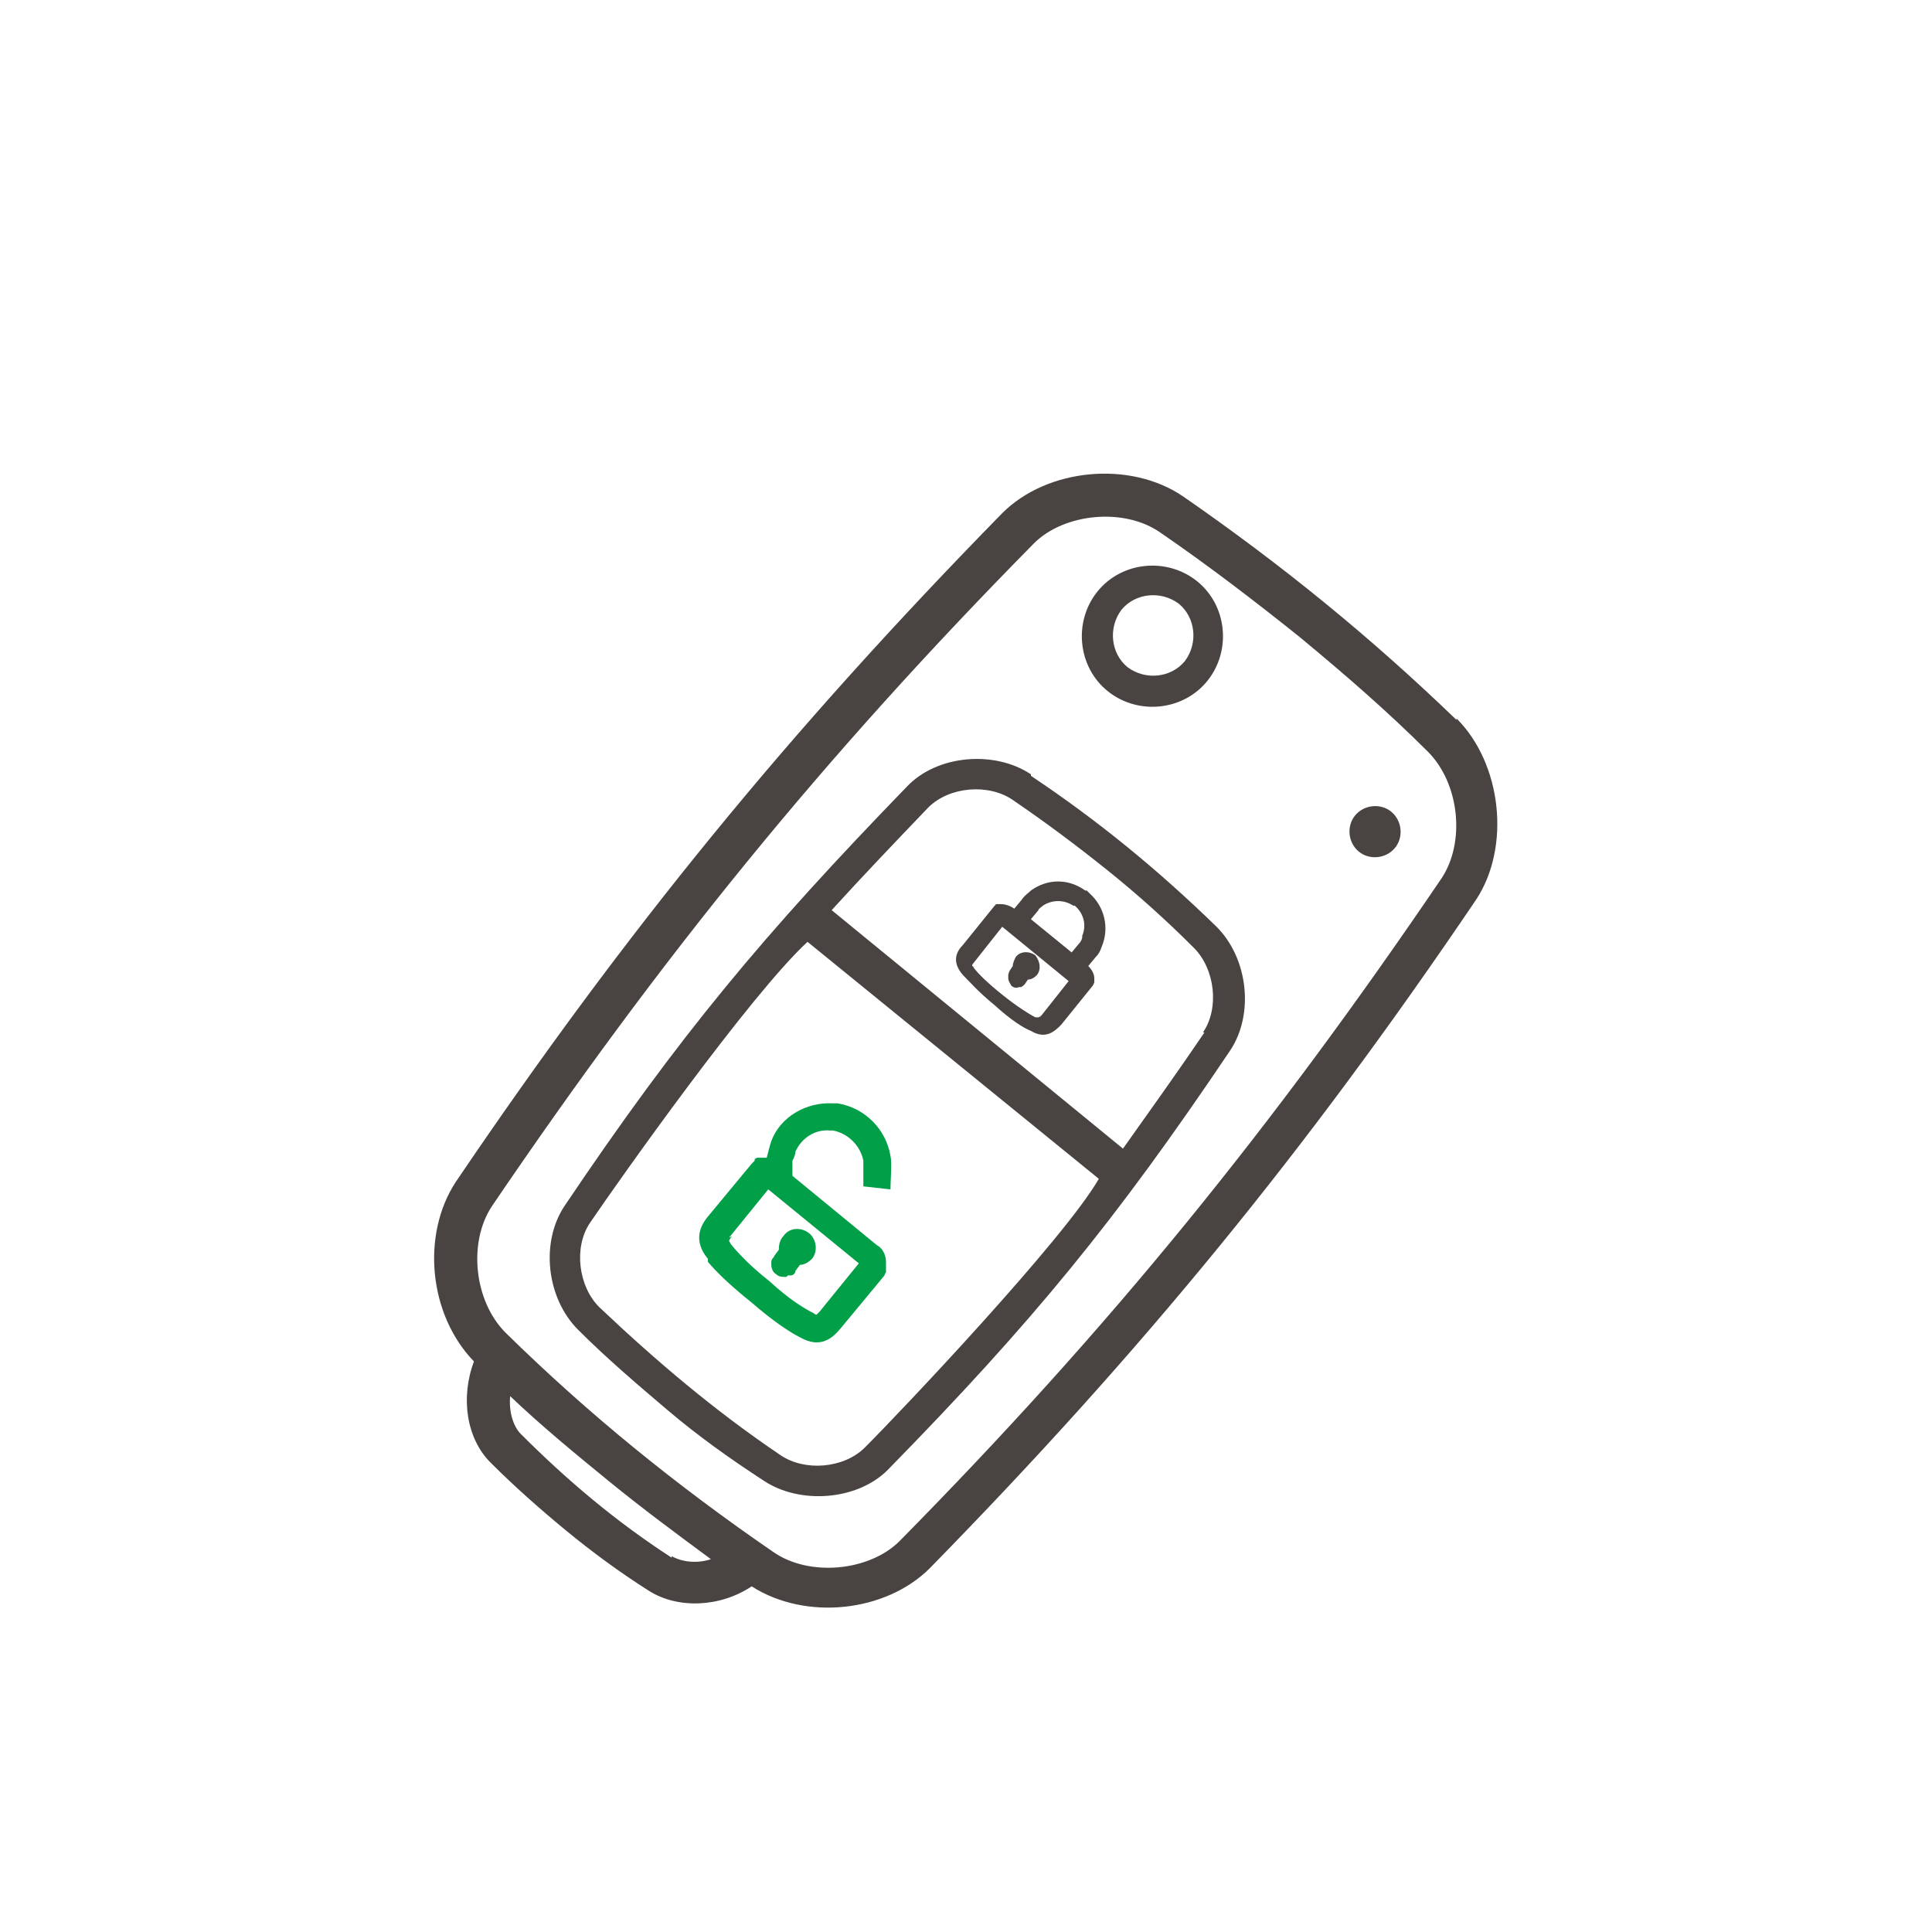 <?xml version="1.0" encoding="UTF-8"?>
<svg xmlns="http://www.w3.org/2000/svg" xmlns:i="http://ns.adobe.com/AdobeIllustrator/10.0/" viewBox="0 0 128 128">
  <defs>
    <style>
      .cls-1 {
        fill: #009f48;
      }

      .cls-2 {
        fill: #494441;
      }
    </style>
  </defs>
  
  <g>
    <g id="Search">
      <g>
        <path class="cls-1" d="M52.2,84.5c0,0,.2,0,.2,0,.1,0,.3-.1.3-.3l.3-.4c.3,0,.6-.2.8-.4.4-.5.3-1.3-.2-1.7-.5-.4-1.3-.4-1.7.2-.2.2-.3.5-.3.9l-.3.4c0,.1-.2.2-.2.4,0,0,0,.2,0,.2,0,.2.1.5.3.6.2.2.4.2.7.2Z"/>
        <path class="cls-2" d="M67.4,65.4c0,0,.1,0,.2,0,.1,0,.2-.1.3-.2l.2-.3c.2,0,.4-.1.6-.3.3-.4.2-.9-.1-1.3-.4-.3-1-.3-1.3.1-.1.2-.2.4-.2.6l-.2.3c0,0-.1.2-.1.3,0,0,0,.1,0,.2,0,.2.1.3.2.5.1.1.3.2.5.1Z"/>
        <path class="cls-2" d="M96.5,47.7c-5.7-5.5-11.6-10.3-18.1-14.8-3.5-2.4-9-1.9-12,1.1-14.1,14.4-24.9,27.6-36.2,44.3-2.3,3.5-1.8,8.8,1.2,11.9-.9,2.4-.5,5.1,1.1,6.7,1.6,1.6,3.3,3.1,5,4.5,1.7,1.4,3.6,2.8,5.5,4,1.9,1.2,4.7,1.1,6.8-.3,3.6,2.3,8.9,1.7,11.8-1.2,14.1-14.4,24.9-27.6,36.2-44.3,2.3-3.5,1.7-9-1.3-12ZM44.5,103.2c-3.7-2.4-6.9-5.1-10-8.2-.5-.5-.8-1.5-.7-2.5,2.1,2,4.3,3.8,6.5,5.6,2.2,1.8,4.5,3.5,6.8,5.2-.9.3-1.9.2-2.6-.2ZM95.5,58.2c-11.2,16.5-21.9,29.7-35.9,43.9-2,2-6,2.4-8.4.7-6.4-4.4-12.2-9.1-17.7-14.5-2.1-2.1-2.5-6-.9-8.4,11.2-16.5,21.9-29.7,35.9-43.9,2-2,6-2.4,8.4-.7,3.2,2.2,6.2,4.5,9.2,6.9,2.9,2.4,5.8,4.9,8.5,7.6,2.1,2.1,2.5,6,.9,8.4Z"/>
        <path class="cls-2" d="M80,45.1c1.6-2,1.3-5-.7-6.6-2-1.6-5-1.3-6.6.7-1.6,2-1.3,5,.7,6.6s5,1.3,6.6-.7ZM74.3,40.4c.9-1.1,2.6-1.3,3.8-.4,1.1.9,1.3,2.6.4,3.8-.9,1.1-2.6,1.3-3.8.4-1.1-.9-1.3-2.6-.4-3.8Z"/>
        <path class="cls-2" d="M68.3,51.3c-2.4-1.6-6.2-1.3-8.2.8-9.5,9.8-15.1,16.5-22.7,27.8-1.6,2.4-1.2,6.1.9,8.2,1.9,1.9,3.9,3.6,5.9,5.3,2,1.7,4.1,3.2,6.4,4.7h0c2.4,1.6,6.2,1.3,8.2-.7,9.6-9.8,15.1-16.5,22.7-27.8,1.6-2.4,1.2-6.1-.9-8.2-3.8-3.7-7.8-7-12.3-10ZM57.3,95.9c-1.4,1.4-4,1.6-5.6.5-4.3-2.9-8.2-6.2-12-9.8-1.4-1.4-1.7-4-.6-5.6,1.9-2.8,10.6-15.1,14.4-18.6l19.3,15.7c-2.3,4-13.1,15.4-15.5,17.8ZM79.8,68.4c-1.9,2.8-3.7,5.3-5.4,7.7l-19.3-15.8c2-2.2,4.1-4.4,6.4-6.8,1.4-1.4,4-1.6,5.6-.5,2.2,1.5,4.2,3,6.2,4.6,2,1.6,3.9,3.3,5.8,5.2,1.4,1.4,1.7,4,.6,5.6Z"/>
        <path class="cls-2" d="M89.8,54c-.6.7-.5,1.8.2,2.4s1.8.5,2.4-.2c.6-.7.5-1.8-.2-2.4s-1.8-.5-2.4.2Z"/>
        <path class="cls-2" d="M71.9,59c-1.1-.8-2.5-.8-3.6,0-.2.2-.4.3-.6.6l-.5.6h0c-.3-.2-.6-.3-.9-.3,0,0-.1,0-.2,0h0s0,0-.1,0c0,0,0,0,0,0,0,0,0,0,0,0,0,0,0,0,0,0,0,0,0,0-.1.1l-2.1,2.6c-.4.4-.8,1.1,0,2,.4.4,1,1.1,2.1,2h0c1.1,1,1.9,1.5,2.4,1.7,1,.6,1.6,0,2-.4l2.1-2.6s0,0,.1-.2h0s0,0,0,0c0,0,0,0,0,0,0,0,0,0,0,0,0,0,0,0,0-.1h0c0-.1,0-.2,0-.2,0-.3-.2-.6-.4-.8h0s.5-.6.5-.6c.2-.2.3-.4.4-.7.5-1.2.2-2.6-.8-3.5,0,0-.1-.1-.2-.2ZM69,67.2s-.1.2-.2.2c0,0,0,0-.2,0-.4-.2-1.2-.7-2.2-1.5h0s0,0,0,0c-1-.8-1.6-1.4-1.9-1.8,0,0,0-.1-.1-.1,0,0,0-.1.1-.2l1.9-2.4,4.4,3.6-1.9,2.4ZM71.7,62.1c0,.1-.1.3-.2.4l-.5.6-2.7-2.2.5-.6c0-.1.2-.2.3-.3.6-.4,1.4-.4,2,0,0,0,0,0,.1,0,.6.5.8,1.3.5,2Z"/>
        <path class="cls-1" d="M46.9,83.6c.5.6,1.4,1.5,2.9,2.7h0c1.5,1.3,2.6,2,3.2,2.3,1.4.8,2.2,0,2.7-.6l2.9-3.5c0,0,0-.1.1-.2h0s0,0,0,0c0,0,0,0,0-.1h0c0-.2,0-.2,0-.3h0c0-.1,0-.2,0-.3,0-.4-.2-.9-.6-1.1l-5.6-4.6v-1c.1-.2.2-.4.2-.6.4-.9,1.3-1.5,2.3-1.4,0,0,.1,0,.2,0,1,.2,1.8,1,2,2,0,.2,0,1.2,0,1.5v.2s1.8.2,1.8.2v-.2c0-.3.1-1.6,0-2-.3-1.8-1.7-3.2-3.5-3.5-.1,0-.2,0-.3,0-1.8-.1-3.5.9-4.1,2.5-.1.3-.2.7-.3,1.1h0c-.1,0-.3,0-.4,0,0,0-.1,0-.2,0h0c0,0-.1,0-.2.1h0c0,0,0,0,0,.1,0,0,0,0,0,0,0,0-.1.1-.2.2l-2.9,3.5c-.5.6-1,1.6,0,2.8ZM48.3,82l2.6-3.2,6,4.9-2.6,3.2c0,0-.2.2-.2.2,0,0-.1,0-.2-.1-.6-.3-1.6-.9-2.9-2.1h0s0,0,0,0c-1.4-1.1-2.2-2-2.6-2.5,0,0-.1-.2-.1-.2,0,0,.1-.2.2-.3Z"/>
      </g>
    </g>
  </g>
</svg>
